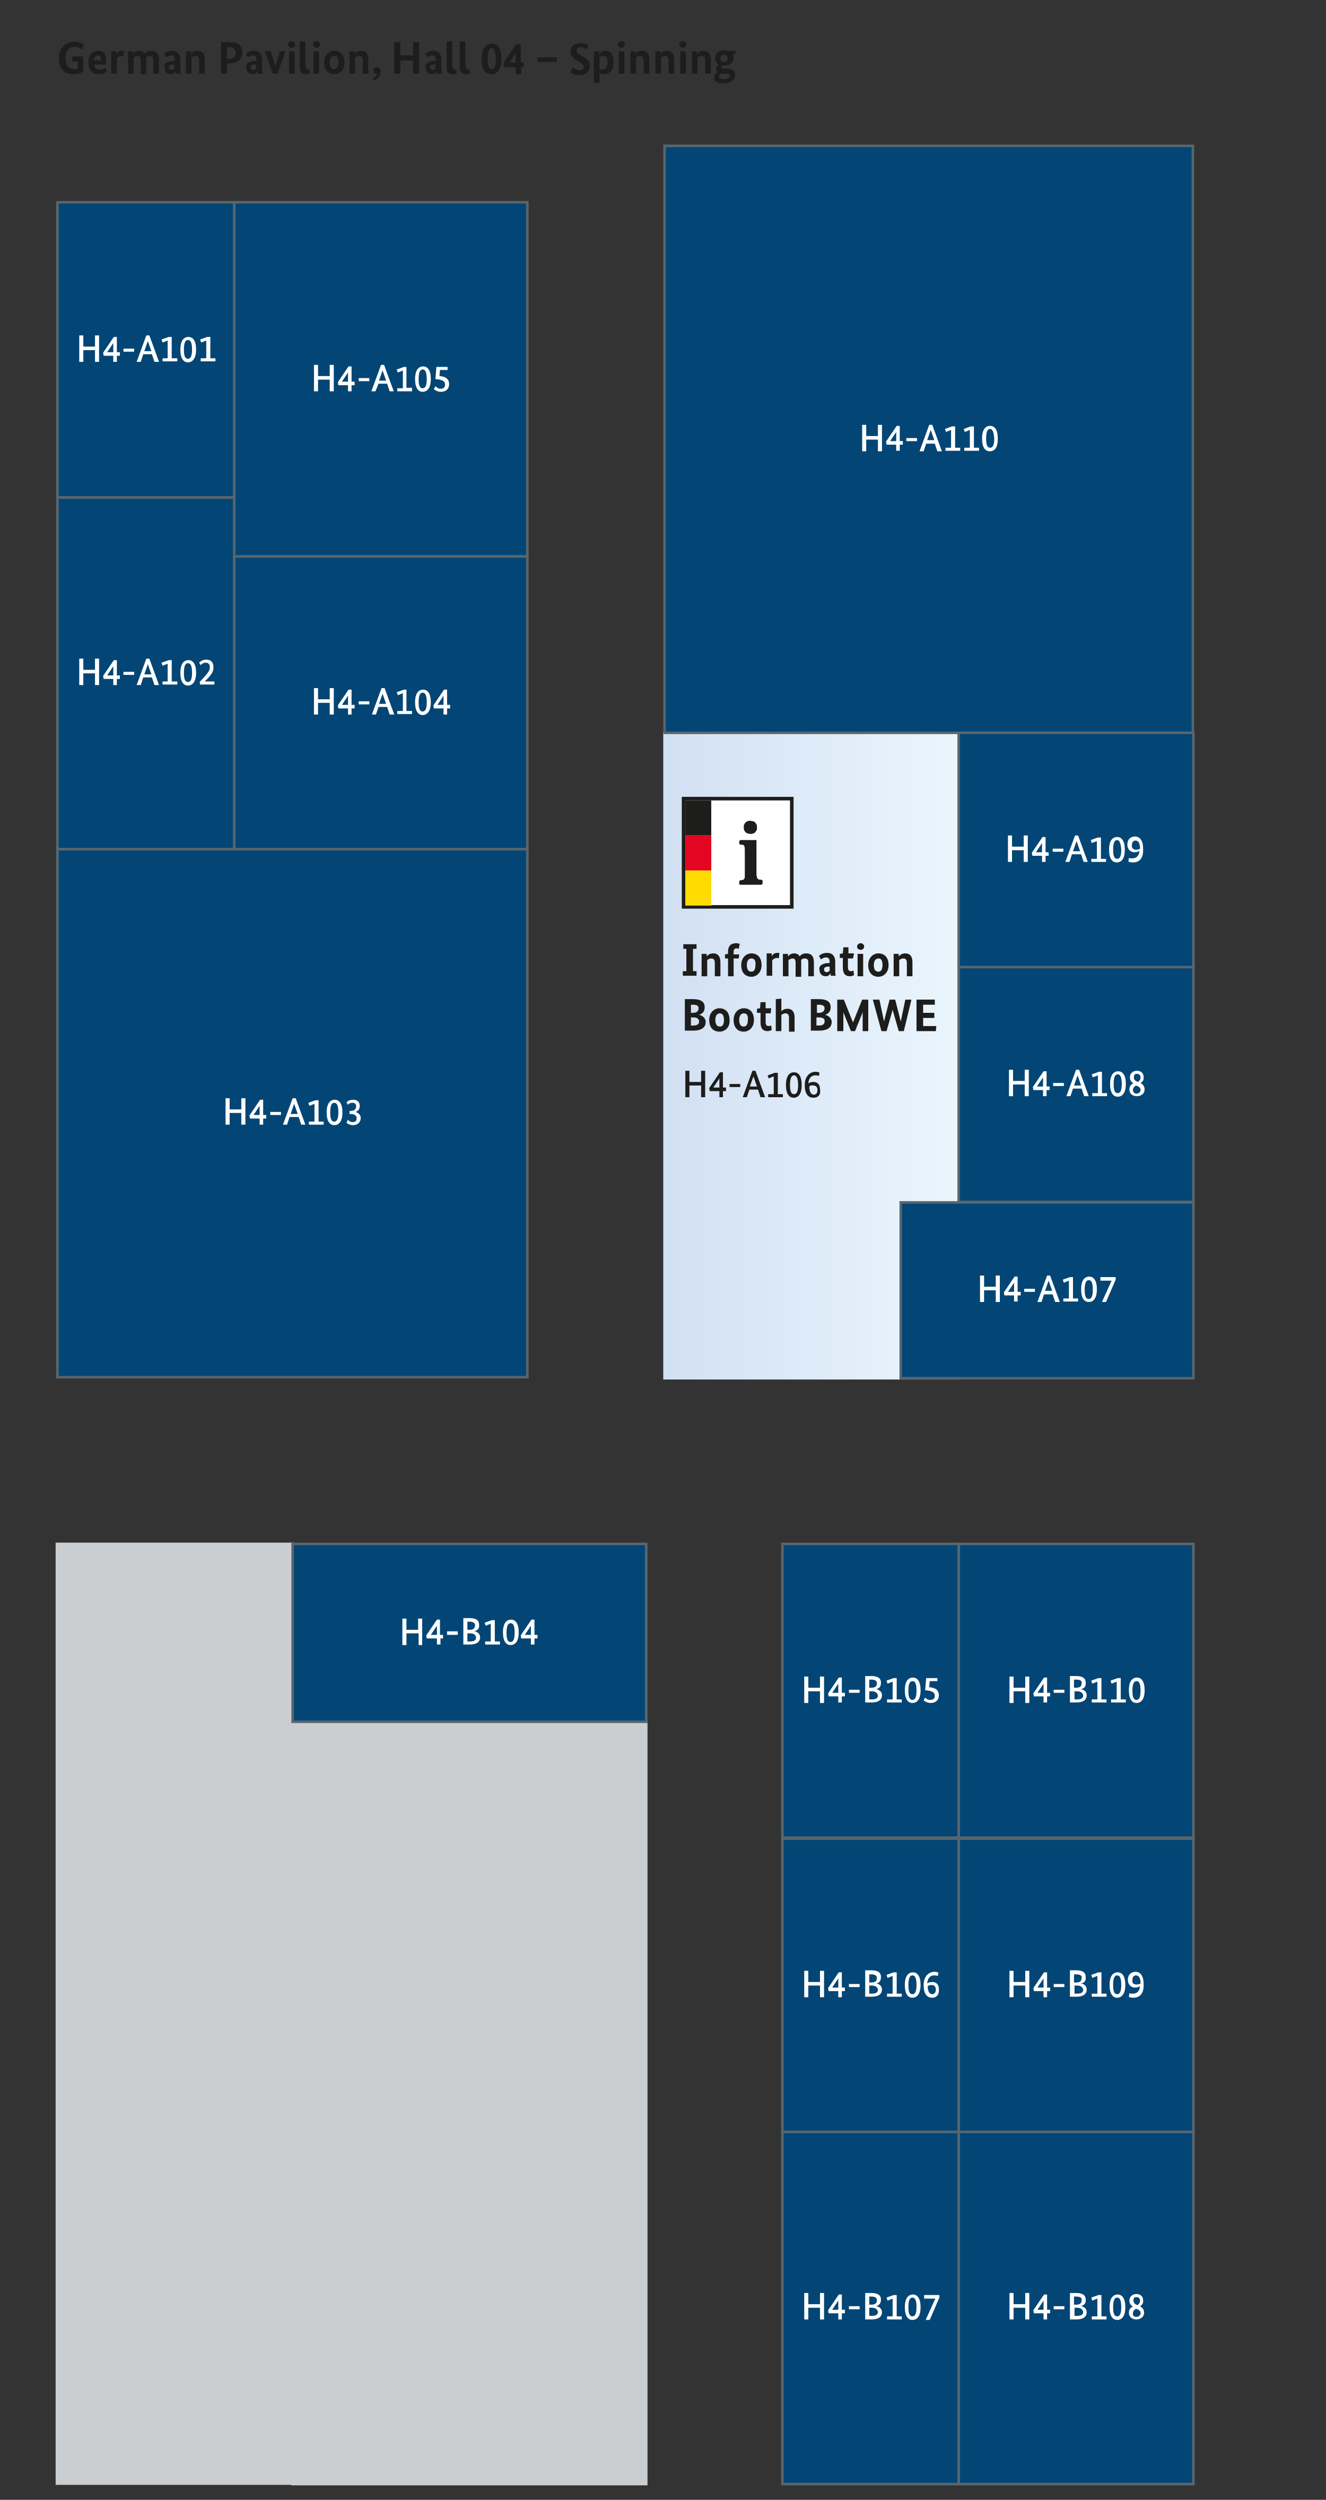 <?xml version="1.0" encoding="utf-8"?>
<!-- Generator: Adobe Illustrator 27.8.0, SVG Export Plug-In . SVG Version: 6.00 Build 0)  -->
<svg version="1.1" id="Ebene_1" xmlns="http://www.w3.org/2000/svg" xmlns:xlink="http://www.w3.org/1999/xlink" x="0px" y="0px"
	 viewBox="0 0 261 491.9" style="enable-background:new 0 0 261 491.9;" xml:space="preserve">
<rect x="0" y="0" width="261" height="491.9" fill="#333333" stroke="none"/>
<style type="text/css">
	.st0{fill:url(#SVGID_1_);stroke:url(#SVGID_00000078009609213494044080000008871980632521258917_);stroke-width:0.5;}
	.st1{fill:#CBCED0;stroke:#CBCED0;stroke-width:0.5;}
	.st2{fill:#034676;stroke:#58666D;stroke-width:0.5;}
	.st3{fill:#1D1D1B;}
	.st4{fill:#FFFFFF;}
	.st5{fill:#E30521;}
	.st6{fill:#FFDC00;}
</style>
<linearGradient id="SVGID_1_" gradientUnits="userSpaceOnUse" x1="130.848" y1="207.664" x2="188.545" y2="207.664">
	<stop  offset="0" style="stop-color:#D2E0F3"/>
	<stop  offset="1" style="stop-color:#EAF6FD"/>
</linearGradient>
<linearGradient id="SVGID_00000011727672418077611940000012996970484707123601_" gradientUnits="userSpaceOnUse" x1="130.598" y1="207.664" x2="188.795" y2="207.664">
	<stop  offset="0" style="stop-color:#D2E0F3"/>
	<stop  offset="1" style="stop-color:#EAF6FD"/>
</linearGradient>
<rect x="130.8" y="144.2" style="fill:url(#SVGID_1_);stroke:url(#SVGID_00000011727672418077611940000012996970484707123601_);stroke-width:0.5;" width="57.7" height="127"/>
<rect x="57.6" y="338.6" class="st1" width="69.6" height="150.2"/>
<rect x="11.2" y="303.8" class="st1" width="46.4" height="184.9"/>
<rect x="11.3" y="39.8" class="st2" width="34.9" height="58.1"/>
<rect x="11.3" y="97.9" class="st2" width="34.9" height="69.2"/>
<rect x="46.1" y="39.8" class="st2" width="57.7" height="69.7"/>
<rect x="130.8" y="28.7" class="st2" width="104" height="115.5"/>
<rect x="188.7" y="144.2" class="st2" width="46.2" height="46.2"/>
<rect x="188.7" y="190.3" class="st2" width="46.2" height="46.2"/>
<rect x="177.3" y="236.6" class="st2" width="57.6" height="34.6"/>
<rect x="188.7" y="303.8" class="st2" width="46.2" height="57.8"/>
<rect x="154" y="303.8" class="st2" width="34.7" height="57.8"/>
<rect x="57.6" y="303.8" class="st2" width="69.6" height="35"/>
<rect x="188.7" y="361.8" class="st2" width="46.2" height="57.8"/>
<rect x="154" y="361.8" class="st2" width="34.7" height="57.8"/>
<rect x="188.7" y="419.5" class="st2" width="46.2" height="69.3"/>
<rect x="154" y="419.5" class="st2" width="34.7" height="69.3"/>
<rect x="46.1" y="109.5" class="st2" width="57.7" height="57.6"/>
<rect x="11.3" y="167.1" class="st2" width="92.5" height="103.9"/>
<g>
	<g>
		<path class="st3" d="M14.7,8.2c1.1,0,1.7,0.5,1.8,0.6l-0.4,0.9c-0.2-0.1-0.6-0.5-1.3-0.5c-1,0-1.9,0.6-1.9,2.2
			c0,1.6,0.7,2.2,1.8,2.2c0.2,0,0.5,0,0.6-0.1v-1.4h-1.1v-1h2.2V14c-0.2,0.2-0.8,0.6-1.9,0.6c-1.7,0-2.9-0.9-2.9-3.2
			C11.6,9.2,13.2,8.2,14.7,8.2z"/>
		<path class="st3" d="M20.8,12.7h-2.3c0.1,0.7,0.5,1,1.2,1c0.6,0,0.9-0.3,1-0.4l0.3,0.8c-0.1,0.1-0.5,0.5-1.6,0.5
			c-1.2,0-2-0.7-2-2.3c0-1.6,0.9-2.3,2-2.3c0.9,0,1.5,0.6,1.5,1.8C20.9,12.2,20.9,12.4,20.8,12.7z M18.5,11.9h1.4c0-0.1,0-0.1,0-0.2
			c0-0.5-0.2-0.8-0.6-0.8C18.8,10.9,18.5,11.2,18.5,11.9z"/>
		<path class="st3" d="M24.3,11.1c0,0-0.2-0.1-0.3-0.1c-0.5,0-0.8,0.2-1,0.5v3h-1.1v-4.4h1v0.6h0c0.2-0.4,0.5-0.7,1.1-0.7
			c0.2,0,0.3,0,0.4,0L24.3,11.1z"/>
		<path class="st3" d="M27.7,14.5v-2.6c0-0.7-0.2-0.9-0.6-0.9c-0.3,0-0.6,0.2-0.8,0.3v3.2h-1.1v-4.4h1v0.5h0
			c0.2-0.2,0.5-0.6,1.2-0.6c0.5,0,0.9,0.2,1.1,0.6c0.2-0.3,0.6-0.6,1.3-0.6c1,0,1.5,0.6,1.5,1.7v2.8h-1.1v-2.6
			c0-0.7-0.2-0.9-0.7-0.9c-0.3,0-0.6,0.1-0.7,0.3c0,0.1,0,0.3,0,0.5v2.8H27.7z"/>
		<path class="st3" d="M34.2,12h0.2v-0.2c0-0.6-0.2-0.9-0.7-0.9c-0.5,0-0.9,0.3-1,0.4l-0.4-0.7c0.2-0.2,0.7-0.6,1.6-0.6
			c1,0,1.6,0.6,1.6,1.8v1.5c0,0.5,0,0.9,0.1,1.2h-1c0-0.1,0-0.3,0-0.5h0c-0.2,0.3-0.4,0.6-1,0.6c-0.7,0-1.2-0.5-1.2-1.3
			C32.2,12.4,33.1,12,34.2,12z M33.7,13.8c0.3,0,0.5-0.2,0.6-0.3v-0.8l-0.2,0c-0.6,0-0.9,0.2-0.9,0.5C33.3,13.5,33.5,13.8,33.7,13.8
			z"/>
		<path class="st3" d="M39.2,14.5v-2.6c0-0.6-0.2-0.9-0.7-0.9c-0.4,0-0.6,0.2-0.8,0.3v3.2h-1.1v-4.4h1v0.5h0
			c0.2-0.2,0.5-0.6,1.3-0.6c0.9,0,1.4,0.6,1.4,1.7v2.8H39.2z"/>
		<path class="st3" d="M45,12.5h-0.3v2h-1.2V8.3h1.6c1.8,0,2.6,0.7,2.6,2.1C47.7,11.7,46.7,12.5,45,12.5z M45.1,9.3h-0.4v2.3H45
			c0.9,0,1.4-0.4,1.4-1.2C46.4,9.7,46,9.3,45.1,9.3z"/>
		<path class="st3" d="M50.3,12h0.2v-0.2c0-0.6-0.2-0.9-0.7-0.9c-0.5,0-0.9,0.3-1,0.4l-0.4-0.7c0.2-0.2,0.7-0.6,1.6-0.6
			c1,0,1.6,0.6,1.6,1.8v1.5c0,0.5,0,0.9,0.1,1.2h-1c0-0.1,0-0.3,0-0.5h0c-0.2,0.3-0.4,0.6-1,0.6c-0.7,0-1.2-0.5-1.2-1.3
			C48.3,12.4,49.2,12,50.3,12z M49.8,13.8c0.3,0,0.5-0.2,0.6-0.3v-0.8l-0.2,0c-0.6,0-0.9,0.2-0.9,0.5C49.3,13.5,49.5,13.8,49.8,13.8
			z"/>
		<path class="st3" d="M54.6,14.5h-0.9l-1.6-4.4h1.2l0.9,2.9h0l0.9-2.9h1.1L54.6,14.5z"/>
		<path class="st3" d="M57.4,9.4c-0.4,0-0.7-0.3-0.7-0.6c0-0.4,0.3-0.7,0.7-0.7c0.4,0,0.7,0.3,0.7,0.7C58,9.2,57.8,9.4,57.4,9.4z
			 M58,14.5h-1.1v-4.4H58V14.5z"/>
		<path class="st3" d="M60.2,13.1c0,0.5,0.1,0.6,0.4,0.6c0.2,0,0.3,0,0.3-0.1l0.1,0.8c-0.1,0.1-0.4,0.2-0.8,0.2
			c-0.7,0-1.2-0.3-1.2-1.3V8.2l1.1-0.1V13.1z"/>
		<path class="st3" d="M62.3,9.4c-0.4,0-0.7-0.3-0.7-0.6c0-0.4,0.3-0.7,0.7-0.7c0.4,0,0.7,0.3,0.7,0.7C62.9,9.2,62.7,9.4,62.3,9.4z
			 M62.8,14.5h-1.1v-4.4h1.1V14.5z"/>
		<path class="st3" d="M65.8,14.6c-1.1,0-2-0.7-2-2.3c0-1.5,1-2.3,2-2.3c1.1,0,2,0.7,2,2.3C67.8,13.9,66.8,14.6,65.8,14.6z M65.8,11
			c-0.5,0-0.9,0.4-0.9,1.3c0,1,0.4,1.3,0.9,1.3c0.5,0,0.8-0.4,0.8-1.3C66.6,11.4,66.3,11,65.8,11z"/>
		<path class="st3" d="M71.4,14.5v-2.6c0-0.6-0.2-0.9-0.7-0.9c-0.4,0-0.6,0.2-0.8,0.3v3.2h-1.1v-4.4h1v0.5h0
			c0.2-0.2,0.5-0.6,1.3-0.6c0.9,0,1.4,0.6,1.4,1.7v2.8H71.4z"/>
		<path class="st3" d="M74.1,13.2c0.5,0,0.8,0.3,0.8,0.9c0,1.1-0.7,1.5-1.3,1.7l-0.2-0.4c0.4-0.1,0.7-0.4,0.8-0.9h-0.1
			c-0.4,0-0.6-0.3-0.6-0.7C73.4,13.5,73.7,13.2,74.1,13.2z"/>
		<path class="st3" d="M82.5,14.5h-1.2v-2.6h-2.5v2.6h-1.2V8.3h1.2v2.6h2.5V8.3h1.2V14.5z"/>
		<path class="st3" d="M85.6,12h0.2v-0.2c0-0.6-0.2-0.9-0.7-0.9c-0.5,0-0.9,0.3-1,0.4l-0.4-0.7c0.2-0.2,0.7-0.6,1.6-0.6
			c1,0,1.6,0.6,1.6,1.8v1.5c0,0.5,0,0.9,0.1,1.2h-1c0-0.1,0-0.3,0-0.5h0c-0.2,0.3-0.4,0.6-1,0.6c-0.7,0-1.2-0.5-1.2-1.3
			C83.6,12.4,84.5,12,85.6,12z M85.1,13.8c0.3,0,0.5-0.2,0.6-0.3v-0.8l-0.2,0c-0.6,0-0.9,0.2-0.9,0.5C84.7,13.5,84.9,13.8,85.1,13.8
			z"/>
		<path class="st3" d="M89.1,13.1c0,0.5,0.1,0.6,0.4,0.6c0.2,0,0.3,0,0.3-0.1l0.1,0.8c-0.1,0.1-0.4,0.2-0.8,0.2
			c-0.7,0-1.2-0.3-1.2-1.3V8.2l1.1-0.1V13.1z"/>
		<path class="st3" d="M91.7,13.1c0,0.5,0.1,0.6,0.4,0.6c0.2,0,0.3,0,0.3-0.1l0.1,0.8c-0.1,0.1-0.4,0.2-0.8,0.2
			c-0.7,0-1.2-0.3-1.2-1.3V8.2l1.1-0.1V13.1z"/>
		<path class="st3" d="M96.7,14.6c-1.2,0-1.9-1-1.9-3c0-2.1,0.8-3,2-3c1.2,0,1.9,1,1.9,3C98.7,13.7,97.9,14.6,96.7,14.6z M96.8,9.5
			c-0.5,0-0.8,0.5-0.8,2.1c0,1.6,0.3,2,0.8,2c0.5,0,0.8-0.5,0.8-2C97.5,10.1,97.2,9.5,96.8,9.5z"/>
		<path class="st3" d="M103.2,13.2h-0.6v1.4h-1.1v-1.4h-2.3l-0.1-0.8l2.5-3.7h0.9v3.6h0.6V13.2z M101.5,10.4L101.5,10.4l-1.2,1.9
			h1.2V10.4z"/>
		<path class="st3" d="M109.6,12.2h-3.8v-0.9h3.8V12.2z"/>
		<path class="st3" d="M115.4,9.7c-0.1-0.1-0.5-0.4-1.1-0.4c-0.6,0-0.8,0.3-0.8,0.6c0,0.4,0.2,0.6,0.7,0.9l0.7,0.4
			c0.8,0.5,1.2,1,1.2,1.8c0,0.9-0.6,1.8-2.1,1.8c-1,0-1.5-0.4-1.7-0.6l0.4-1c0.2,0.2,0.7,0.6,1.3,0.6c0.6,0,0.9-0.3,0.9-0.6
			c0-0.4-0.2-0.6-0.7-0.9l-0.7-0.4c-0.9-0.6-1.2-1-1.2-1.8c0-0.9,0.7-1.6,2-1.6c0.9,0,1.3,0.3,1.5,0.5L115.4,9.7z"/>
		<path class="st3" d="M118,10.6L118,10.6c0.2-0.2,0.5-0.6,1.2-0.6c1,0,1.6,0.7,1.6,2.2c0,1.6-0.8,2.4-2,2.4c-0.3,0-0.6-0.1-0.8-0.2
			v1.9h-1.1v-6.2h1V10.6z M118,11.3v2.3c0.1,0.1,0.3,0.1,0.5,0.1c0.7,0,1.1-0.4,1.1-1.4c0-0.9-0.4-1.3-0.9-1.3
			C118.4,11,118.2,11.1,118,11.3z"/>
		<path class="st3" d="M122.3,9.4c-0.4,0-0.7-0.3-0.7-0.6c0-0.4,0.3-0.7,0.7-0.7c0.4,0,0.7,0.3,0.7,0.7C123,9.2,122.7,9.4,122.3,9.4
			z M122.9,14.5h-1.1v-4.4h1.1V14.5z"/>
		<path class="st3" d="M126.7,14.5v-2.6c0-0.6-0.2-0.9-0.7-0.9c-0.4,0-0.6,0.2-0.8,0.3v3.2h-1.1v-4.4h1v0.5h0
			c0.2-0.2,0.5-0.6,1.3-0.6c0.9,0,1.4,0.6,1.4,1.7v2.8H126.7z"/>
		<path class="st3" d="M131.6,14.5v-2.6c0-0.6-0.2-0.9-0.7-0.9c-0.4,0-0.6,0.2-0.8,0.3v3.2h-1.1v-4.4h1v0.5h0
			c0.2-0.2,0.5-0.6,1.3-0.6c0.9,0,1.4,0.6,1.4,1.7v2.8H131.6z"/>
		<path class="st3" d="M134.4,9.4c-0.4,0-0.7-0.3-0.7-0.6c0-0.4,0.3-0.7,0.7-0.7c0.4,0,0.7,0.3,0.7,0.7
			C135.1,9.2,134.8,9.4,134.4,9.4z M135,14.5h-1.1v-4.4h1.1V14.5z"/>
		<path class="st3" d="M138.8,14.5v-2.6c0-0.6-0.2-0.9-0.7-0.9c-0.4,0-0.6,0.2-0.8,0.3v3.2h-1.1v-4.4h1v0.5h0
			c0.2-0.2,0.5-0.6,1.3-0.6c0.9,0,1.4,0.6,1.4,1.7v2.8H138.8z"/>
		<path class="st3" d="M142.3,16.4c-1.2,0-1.7-0.4-1.7-1.2c0-0.6,0.4-0.9,0.7-1v0c-0.2-0.1-0.3-0.3-0.3-0.6c0-0.5,0.4-0.8,0.5-0.9v0
			c-0.4-0.2-0.7-0.6-0.7-1.3c0-1,0.8-1.5,1.8-1.5c0.2,0,0.5,0,0.7,0.1h1.5l-0.1,0.7h-0.5c0.1,0.2,0.2,0.4,0.2,0.7
			c0,1-0.8,1.5-1.8,1.5c-0.1,0-0.3,0-0.4,0c-0.1,0.1-0.2,0.2-0.2,0.3c0,0.2,0.1,0.3,0.3,0.3h0.9c0.9,0,1.5,0.4,1.5,1.2
			C144.7,15.7,143.9,16.4,142.3,16.4z M142.4,15.6c0.9,0,1.3-0.3,1.3-0.7c0-0.3-0.2-0.4-0.6-0.4h-0.9c-0.1,0-0.3,0-0.4,0
			c-0.1,0.1-0.3,0.3-0.3,0.5C141.5,15.4,141.9,15.6,142.4,15.6z M142.6,10.8c-0.4,0-0.8,0.2-0.8,0.7c0,0.5,0.4,0.7,0.7,0.7
			c0.4,0,0.7-0.2,0.7-0.7C143.3,11,143,10.8,142.6,10.8z"/>
	</g>
</g>
<g>
	<path class="st4" d="M202.3,169.6h-0.8v-2.3h-2.3v2.3h-0.8v-5.2h0.8v2.2h2.3v-2.2h0.8V169.6z"/>
	<path class="st4" d="M206.4,168.4h-0.6v1.2h-0.7v-1.2h-1.9l-0.1-0.6l2.1-3.1h0.6v3h0.6V168.4z M205.1,165.9L205.1,165.9l-1.2,1.8
		h1.2V165.9z"/>
	<path class="st4" d="M209.3,167.6h-2.1V167h2.1V167.6z"/>
	<path class="st4" d="M213.3,169.6l-0.5-1.5H211l-0.5,1.5h-0.8l1.9-5.2h0.6l1.9,5.2H213.3z M211.9,165.5L211.9,165.5l-0.7,2h1.4
		L211.9,165.5z"/>
	<path class="st4" d="M216.6,169h1.1v0.6h-2.9V169h1.1v-3.5l-1,0.4l-0.2-0.6l1.4-0.5h0.6V169z"/>
	<path class="st4" d="M219.8,169.7c-0.9,0-1.5-0.8-1.5-2.5c0-1.8,0.7-2.5,1.6-2.5c0.9,0,1.5,0.8,1.5,2.5
		C221.4,168.9,220.8,169.7,219.8,169.7z M219.9,165.3c-0.5,0-0.8,0.5-0.8,1.9c0,1.4,0.3,1.8,0.8,1.8c0.5,0,0.8-0.5,0.8-1.8
		C220.6,165.8,220.3,165.3,219.9,165.3z"/>
	<path class="st4" d="M223,169.7c-0.5,0-0.8-0.1-0.9-0.2l0.1-0.7c0.1,0.1,0.3,0.1,0.7,0.1c0.8,0,1.3-0.5,1.4-1.5
		c-0.2,0.2-0.6,0.3-1,0.3c-0.8,0-1.4-0.6-1.4-1.5c0-1.1,0.7-1.6,1.5-1.6c0.9,0,1.6,0.7,1.6,2.4C225.1,169,224.2,169.7,223,169.7z
		 M223.6,167.2c0.4,0,0.6-0.1,0.8-0.2c0-1.2-0.4-1.6-0.9-1.6c-0.4,0-0.7,0.3-0.7,0.9C222.7,166.8,223,167.2,223.6,167.2z"/>
</g>
<g>
	<path class="st4" d="M202.5,215.7h-0.8v-2.3h-2.3v2.3h-0.8v-5.2h0.8v2.2h2.3v-2.2h0.8V215.7z"/>
	<path class="st4" d="M206.6,214.5H206v1.2h-0.7v-1.2h-1.9l-0.1-0.6l2.1-3.1h0.6v3h0.6V214.5z M205.3,212L205.3,212l-1.2,1.8h1.2
		V212z"/>
	<path class="st4" d="M209.4,213.7h-2.1v-0.6h2.1V213.7z"/>
	<path class="st4" d="M213.4,215.7l-0.5-1.5h-1.7l-0.5,1.5h-0.8l1.9-5.2h0.6l1.9,5.2H213.4z M212.1,211.6L212.1,211.6l-0.7,2h1.4
		L212.1,211.6z"/>
	<path class="st4" d="M216.8,215.1h1.1v0.6H215v-0.6h1.1v-3.5l-1,0.4l-0.2-0.6l1.4-0.5h0.6V215.1z"/>
	<path class="st4" d="M220,215.8c-0.9,0-1.5-0.8-1.5-2.5c0-1.8,0.7-2.5,1.6-2.5c0.9,0,1.5,0.8,1.5,2.5
		C221.6,215.1,220.9,215.8,220,215.8z M220,211.4c-0.5,0-0.8,0.5-0.8,1.9c0,1.4,0.3,1.8,0.8,1.8c0.5,0,0.8-0.5,0.8-1.8
		C220.8,211.9,220.5,211.4,220,211.4z"/>
	<path class="st4" d="M224.5,213.1L224.5,213.1c0.5,0.3,0.8,0.7,0.8,1.3c0,0.7-0.6,1.3-1.5,1.3c-0.9,0-1.5-0.5-1.5-1.3
		c0-0.7,0.4-1.1,0.8-1.2v0c-0.4-0.3-0.7-0.6-0.7-1.2c0-0.8,0.6-1.3,1.4-1.3c0.8,0,1.3,0.5,1.3,1.2
		C225.2,212.6,224.8,212.9,224.5,213.1z M223.7,215.2c0.4,0,0.8-0.3,0.8-0.7c0-0.5-0.3-0.7-0.9-0.9c0,0,0,0,0,0
		c-0.3,0.2-0.6,0.4-0.6,0.9C223,214.9,223.3,215.2,223.7,215.2z M224,212.9c0.2-0.2,0.5-0.4,0.5-0.9c0-0.4-0.3-0.7-0.7-0.7
		c-0.4,0-0.6,0.2-0.6,0.6C223.1,212.5,223.5,212.7,224,212.9z"/>
</g>
<g>
	<path class="st4" d="M196.8,256.2H196v-2.3h-2.3v2.3h-0.8V251h0.8v2.2h2.3V251h0.8V256.2z"/>
	<path class="st4" d="M200.9,254.9h-0.6v1.2h-0.7v-1.2h-1.9l-0.1-0.6l2.1-3.1h0.6v3h0.6V254.9z M199.6,252.4L199.6,252.4l-1.2,1.8
		h1.2V252.4z"/>
	<path class="st4" d="M203.7,254.2h-2.1v-0.6h2.1V254.2z"/>
	<path class="st4" d="M207.7,256.2l-0.5-1.5h-1.7l-0.5,1.5h-0.8l1.9-5.2h0.6l1.9,5.2H207.7z M206.4,252L206.4,252l-0.7,2h1.4
		L206.4,252z"/>
	<path class="st4" d="M211.1,255.5h1.1v0.6h-2.9v-0.6h1.1V252l-1,0.4l-0.2-0.6l1.4-0.5h0.6V255.5z"/>
	<path class="st4" d="M214.3,256.2c-0.9,0-1.5-0.8-1.5-2.5c0-1.8,0.7-2.5,1.6-2.5c0.9,0,1.5,0.8,1.5,2.5
		C215.9,255.5,215.2,256.2,214.3,256.2z M214.3,251.9c-0.5,0-0.8,0.5-0.8,1.9c0,1.4,0.3,1.8,0.8,1.8c0.5,0,0.8-0.5,0.8-1.8
		C215.1,252.3,214.8,251.9,214.3,251.9z"/>
	<path class="st4" d="M219.6,251.8l-1.9,4.4h-0.8l1.9-4.2v0h-2.2v-0.7h3L219.6,251.8z"/>
</g>
<g>
	<path class="st4" d="M173.6,88.8h-0.8v-2.3h-2.3v2.3h-0.8v-5.2h0.8v2.2h2.3v-2.2h0.8V88.8z"/>
	<path class="st4" d="M177.7,87.5h-0.6v1.2h-0.7v-1.2h-1.9l-0.1-0.6l2.1-3.1h0.6v3h0.6V87.5z M176.4,85L176.4,85l-1.2,1.8h1.2V85z"
		/>
	<path class="st4" d="M180.5,86.8h-2.1v-0.6h2.1V86.8z"/>
	<path class="st4" d="M184.5,88.8l-0.5-1.5h-1.7l-0.5,1.5h-0.8l1.9-5.2h0.6l1.9,5.2H184.5z M183.2,84.6L183.2,84.6l-0.7,2h1.4
		L183.2,84.6z"/>
	<path class="st4" d="M187.9,88.1h1.1v0.6h-2.9v-0.6h1.1v-3.5l-1,0.4l-0.2-0.6l1.4-0.5h0.6V88.1z"/>
	<path class="st4" d="M191.6,88.1h1.1v0.6h-2.9v-0.6h1.1v-3.5l-1,0.4l-0.2-0.6l1.4-0.5h0.6V88.1z"/>
	<path class="st4" d="M194.8,88.8c-0.9,0-1.5-0.8-1.5-2.5c0-1.8,0.7-2.5,1.6-2.5c0.9,0,1.5,0.8,1.5,2.5
		C196.4,88.1,195.8,88.8,194.8,88.8z M194.9,84.4c-0.5,0-0.8,0.5-0.8,1.9c0,1.4,0.3,1.8,0.8,1.8c0.5,0,0.8-0.5,0.8-1.8
		C195.6,84.9,195.3,84.4,194.9,84.4z"/>
</g>
<g>
	<path class="st4" d="M65.7,77h-0.8v-2.3h-2.3V77h-0.8v-5.2h0.8V74h2.3v-2.2h0.8V77z"/>
	<path class="st4" d="M69.8,75.8h-0.6V77h-0.7v-1.2h-1.9l-0.1-0.6l2.1-3.1h0.6v3h0.6V75.8z M68.5,73.3L68.5,73.3l-1.2,1.8h1.2V73.3z
		"/>
	<path class="st4" d="M72.7,75h-2.1v-0.6h2.1V75z"/>
	<path class="st4" d="M76.7,77l-0.5-1.5h-1.7L73.9,77h-0.8l1.9-5.2h0.6l1.9,5.2H76.7z M75.3,72.9L75.3,72.9l-0.7,2H76L75.3,72.9z"/>
	<path class="st4" d="M80,76.3h1.1V77h-2.9v-0.6h1.1v-3.5l-1,0.4l-0.2-0.6l1.4-0.5H80V76.3z"/>
	<path class="st4" d="M83.2,77.1c-0.9,0-1.5-0.8-1.5-2.5c0-1.8,0.7-2.5,1.6-2.5c0.9,0,1.5,0.8,1.5,2.5
		C84.8,76.3,84.1,77.1,83.2,77.1z M83.2,72.7c-0.5,0-0.8,0.5-0.8,1.9c0,1.4,0.3,1.8,0.8,1.8c0.5,0,0.8-0.5,0.8-1.8
		C84,73.2,83.7,72.7,83.2,72.7z"/>
	<path class="st4" d="M88.2,72.8h-1.6l-0.1,1.2c1.4,0.1,1.9,0.7,1.9,1.6c0,0.9-0.6,1.5-1.6,1.5c-0.8,0-1.2-0.4-1.4-0.5l0.3-0.6
		c0.1,0.1,0.5,0.5,1,0.5c0.6,0,0.9-0.3,0.9-0.8c0-0.7-0.5-1-1.9-1.1l0.2-2.4h2.2V72.8z"/>
</g>
<g>
	<path class="st4" d="M65.7,140.6h-0.8v-2.3h-2.3v2.3h-0.8v-5.2h0.8v2.2h2.3v-2.2h0.8V140.6z"/>
	<path class="st4" d="M69.8,139.4h-0.6v1.2h-0.7v-1.2h-1.9l-0.1-0.6l2.1-3.1h0.6v3h0.6V139.4z M68.5,136.9L68.5,136.9l-1.2,1.8h1.2
		V136.9z"/>
	<path class="st4" d="M72.7,138.6h-2.1V138h2.1V138.6z"/>
	<path class="st4" d="M76.7,140.6l-0.5-1.5h-1.7l-0.5,1.5h-0.8l1.9-5.2h0.6l1.9,5.2H76.7z M75.3,136.5L75.3,136.5l-0.7,2H76
		L75.3,136.5z"/>
	<path class="st4" d="M80,139.9h1.1v0.6h-2.9v-0.6h1.1v-3.5l-1,0.4l-0.2-0.6l1.4-0.5H80V139.9z"/>
	<path class="st4" d="M83.2,140.7c-0.9,0-1.5-0.8-1.5-2.5c0-1.8,0.7-2.5,1.6-2.5c0.9,0,1.5,0.8,1.5,2.5
		C84.8,139.9,84.1,140.7,83.2,140.7z M83.2,136.3c-0.5,0-0.8,0.5-0.8,1.9c0,1.4,0.3,1.8,0.8,1.8c0.5,0,0.8-0.5,0.8-1.8
		C84,136.8,83.7,136.3,83.2,136.3z"/>
	<path class="st4" d="M88.6,139.4H88v1.2h-0.7v-1.2h-1.9l-0.1-0.6l2.1-3.1H88v3h0.6V139.4z M87.3,136.9L87.3,136.9l-1.2,1.8h1.2
		V136.9z"/>
</g>
<g>
	<path class="st4" d="M19.5,71.2h-0.8v-2.3h-2.3v2.3h-0.8V66h0.8v2.2h2.3V66h0.8V71.2z"/>
	<path class="st4" d="M23.6,70h-0.6v1.2h-0.7V70h-1.9l-0.1-0.6l2.1-3.1h0.6v3h0.6V70z M22.3,67.5L22.3,67.5l-1.2,1.8h1.2V67.5z"/>
	<path class="st4" d="M26.4,69.2h-2.1v-0.6h2.1V69.2z"/>
	<path class="st4" d="M30.4,71.2l-0.5-1.5h-1.7l-0.5,1.5h-0.8l1.9-5.2h0.6l1.9,5.2H30.4z M29.1,67.1L29.1,67.1l-0.7,2h1.4L29.1,67.1
		z"/>
	<path class="st4" d="M33.8,70.5h1.1v0.6H32v-0.6H33v-3.5l-1,0.4l-0.2-0.6l1.4-0.5h0.6V70.5z"/>
	<path class="st4" d="M37,71.3c-0.9,0-1.5-0.8-1.5-2.5c0-1.8,0.7-2.5,1.6-2.5c0.9,0,1.5,0.8,1.5,2.5C38.6,70.5,37.9,71.3,37,71.3z
		 M37,66.9c-0.5,0-0.8,0.5-0.8,1.9c0,1.4,0.3,1.8,0.8,1.8c0.5,0,0.8-0.5,0.8-1.8C37.8,67.4,37.5,66.9,37,66.9z"/>
	<path class="st4" d="M41.3,70.5h1.1v0.6h-2.9v-0.6h1.1v-3.5l-1,0.4l-0.2-0.6l1.4-0.5h0.6V70.5z"/>
</g>
<g>
	<path class="st4" d="M19.5,134.8h-0.8v-2.3h-2.3v2.3h-0.8v-5.2h0.8v2.2h2.3v-2.2h0.8V134.8z"/>
	<path class="st4" d="M23.6,133.6h-0.6v1.2h-0.7v-1.2h-1.9l-0.1-0.6l2.1-3.1h0.6v3h0.6V133.6z M22.3,131.1L22.3,131.1l-1.2,1.8h1.2
		V131.1z"/>
	<path class="st4" d="M26.4,132.8h-2.1v-0.6h2.1V132.8z"/>
	<path class="st4" d="M30.4,134.8l-0.5-1.5h-1.7l-0.5,1.5h-0.8l1.9-5.2h0.6l1.9,5.2H30.4z M29.1,130.7L29.1,130.7l-0.7,2h1.4
		L29.1,130.7z"/>
	<path class="st4" d="M33.8,134.1h1.1v0.6H32v-0.6H33v-3.5l-1,0.4l-0.2-0.6l1.4-0.5h0.6V134.1z"/>
	<path class="st4" d="M37,134.9c-0.9,0-1.5-0.8-1.5-2.5c0-1.8,0.7-2.5,1.6-2.5c0.9,0,1.5,0.8,1.5,2.5
		C38.6,134.1,37.9,134.9,37,134.9z M37,130.5c-0.5,0-0.8,0.5-0.8,1.9c0,1.4,0.3,1.8,0.8,1.8c0.5,0,0.8-0.5,0.8-1.8
		C37.8,131,37.5,130.5,37,130.5z"/>
	<path class="st4" d="M40.3,134.1L40.3,134.1l1.9,0v0.6h-2.8l-0.1-0.5c1.6-1.7,2-2.2,2-2.9c0-0.5-0.2-0.9-0.8-0.9
		c-0.5,0-0.9,0.3-1,0.5l-0.3-0.5c0.2-0.2,0.6-0.6,1.4-0.6c0.9,0,1.4,0.5,1.4,1.4C42.1,132.2,41.5,132.9,40.3,134.1z"/>
</g>
<g>
	<path class="st4" d="M48.3,221.3h-0.8v-2.3h-2.3v2.3h-0.8v-5.2h0.8v2.2h2.3v-2.2h0.8V221.3z"/>
	<path class="st4" d="M52.4,220.1h-0.6v1.2h-0.7v-1.2h-1.9l-0.1-0.6l2.1-3.1h0.6v3h0.6V220.1z M51.1,217.6L51.1,217.6l-1.2,1.8h1.2
		V217.6z"/>
	<path class="st4" d="M55.3,219.4h-2.1v-0.6h2.1V219.4z"/>
	<path class="st4" d="M59.3,221.3l-0.5-1.5H57l-0.5,1.5h-0.8l1.9-5.2h0.6l1.9,5.2H59.3z M57.9,217.2L57.9,217.2l-0.7,2h1.4
		L57.9,217.2z"/>
	<path class="st4" d="M62.6,220.7h1.1v0.6h-2.9v-0.6h1.1v-3.5l-1,0.4l-0.2-0.6l1.4-0.5h0.6V220.7z"/>
	<path class="st4" d="M65.8,221.4c-0.9,0-1.5-0.8-1.5-2.5c0-1.8,0.7-2.5,1.6-2.5c0.9,0,1.5,0.8,1.5,2.5
		C67.4,220.7,66.7,221.4,65.8,221.4z M65.8,217c-0.5,0-0.8,0.5-0.8,1.9c0,1.4,0.3,1.8,0.8,1.8c0.5,0,0.8-0.5,0.8-1.8
		C66.6,217.5,66.3,217,65.8,217z"/>
	<path class="st4" d="M70,218.8L70,218.8c0.5,0.2,1,0.5,1,1.2c0,0.8-0.6,1.4-1.5,1.4c-0.8,0-1.2-0.4-1.3-0.5l0.3-0.6
		c0.1,0.2,0.4,0.5,0.9,0.5c0.5,0,0.8-0.2,0.8-0.7c0-0.6-0.4-0.9-1.2-0.9h-0.2l0-0.6h0.2c0.8,0,1.1-0.4,1.1-0.9
		c0-0.4-0.2-0.7-0.7-0.7c-0.5,0-0.8,0.2-0.9,0.4l-0.3-0.5c0.2-0.2,0.6-0.5,1.3-0.5c0.8,0,1.3,0.4,1.3,1.2
		C70.8,218.3,70.5,218.6,70,218.8z"/>
</g>
<g>
	<path class="st4" d="M83.2,323.7h-0.8v-2.3H80v2.3h-0.8v-5.2H80v2.2h2.3v-2.2h0.8V323.7z"/>
	<path class="st4" d="M87.3,322.4h-0.6v1.2H86v-1.2H84l-0.1-0.6l2.1-3.1h0.6v3h0.6V322.4z M86,319.9L86,319.9l-1.2,1.8H86V319.9z"/>
	<path class="st4" d="M90.1,321.7H88V321h2.1V321.7z"/>
	<path class="st4" d="M93.4,321L93.4,321c0.6,0.1,1.1,0.5,1.1,1.2c0,0.8-0.6,1.4-2,1.4h-1.3v-5.2h1.2c1.4,0,1.9,0.5,1.9,1.3
		C94.4,320.6,93.9,320.8,93.4,321z M92.4,319.1H92v1.6h0.4c0.8,0,1.1-0.3,1.1-0.9C93.5,319.4,93.2,319.1,92.4,319.1z M92.5,321.4H92
		v1.6h0.5c0.9,0,1.2-0.3,1.2-0.8C93.6,321.7,93.3,321.4,92.5,321.4z"/>
	<path class="st4" d="M97.3,323h1.1v0.6h-2.9V323h1.1v-3.5l-1,0.4l-0.2-0.6l1.4-0.5h0.6V323z"/>
	<path class="st4" d="M100.5,323.7c-0.9,0-1.5-0.8-1.5-2.5c0-1.8,0.7-2.5,1.6-2.5c0.9,0,1.5,0.8,1.5,2.5
		C102.1,323,101.4,323.7,100.5,323.7z M100.5,319.4c-0.5,0-0.8,0.5-0.8,1.9c0,1.4,0.3,1.8,0.8,1.8c0.5,0,0.8-0.5,0.8-1.8
		C101.3,319.8,101,319.4,100.5,319.4z"/>
	<path class="st4" d="M105.8,322.4h-0.6v1.2h-0.7v-1.2h-1.9l-0.1-0.6l2.1-3.1h0.6v3h0.6V322.4z M104.5,319.9L104.5,319.9l-1.2,1.8
		h1.2V319.9z"/>
</g>
<g>
	<path class="st4" d="M162.2,335.1h-0.8v-2.3h-2.3v2.3h-0.8v-5.2h0.8v2.2h2.3v-2.2h0.8V335.1z"/>
	<path class="st4" d="M166.3,333.8h-0.6v1.2H165v-1.2h-1.9l-0.1-0.6l2.1-3.1h0.6v3h0.6V333.8z M165,331.3L165,331.3l-1.2,1.8h1.2
		V331.3z"/>
	<path class="st4" d="M169.2,333.1h-2.1v-0.6h2.1V333.1z"/>
	<path class="st4" d="M172.5,332.4L172.5,332.4c0.6,0.1,1.1,0.5,1.1,1.2c0,0.8-0.6,1.4-2,1.4h-1.3v-5.2h1.2c1.4,0,1.9,0.5,1.9,1.3
		C173.4,332,173,332.2,172.5,332.4z M171.5,330.5h-0.4v1.6h0.4c0.8,0,1.1-0.3,1.1-0.9C172.6,330.8,172.3,330.5,171.5,330.5z
		 M171.6,332.8h-0.5v1.6h0.5c0.9,0,1.2-0.3,1.2-0.8C172.7,333.1,172.3,332.8,171.6,332.8z"/>
	<path class="st4" d="M176.4,334.4h1.1v0.6h-2.9v-0.6h1.1v-3.5l-1,0.4l-0.2-0.6l1.4-0.5h0.6V334.4z"/>
	<path class="st4" d="M179.6,335.1c-0.9,0-1.5-0.8-1.5-2.5c0-1.8,0.7-2.5,1.6-2.5c0.9,0,1.5,0.8,1.5,2.5
		C181.2,334.4,180.5,335.1,179.6,335.1z M179.6,330.8c-0.5,0-0.8,0.5-0.8,1.9c0,1.4,0.3,1.8,0.8,1.8c0.5,0,0.8-0.5,0.8-1.8
		C180.4,331.2,180.1,330.8,179.6,330.8z"/>
	<path class="st4" d="M184.6,330.8H183l-0.1,1.2c1.4,0.1,1.9,0.7,1.9,1.6c0,0.9-0.6,1.5-1.6,1.5c-0.8,0-1.2-0.4-1.4-0.5l0.3-0.6
		c0.1,0.2,0.5,0.5,1,0.5c0.6,0,0.9-0.3,0.9-0.8c0-0.7-0.5-1-1.9-1.1l0.2-2.4h2.2V330.8z"/>
</g>
<g>
	<path class="st4" d="M202.6,335.1h-0.8v-2.3h-2.3v2.3h-0.8v-5.2h0.8v2.2h2.3v-2.2h0.8V335.1z"/>
	<path class="st4" d="M206.7,333.8h-0.6v1.2h-0.7v-1.2h-1.9l-0.1-0.6l2.1-3.1h0.6v3h0.6V333.8z M205.4,331.3L205.4,331.3l-1.2,1.8
		h1.2V331.3z"/>
	<path class="st4" d="M209.5,333.1h-2.1v-0.6h2.1V333.1z"/>
	<path class="st4" d="M212.8,332.4L212.8,332.4c0.6,0.1,1.1,0.5,1.1,1.2c0,0.8-0.6,1.4-2,1.4h-1.3v-5.2h1.2c1.4,0,1.9,0.5,1.9,1.3
		C213.8,332,213.3,332.2,212.8,332.4z M211.8,330.5h-0.4v1.6h0.4c0.8,0,1.1-0.3,1.1-0.9C213,330.8,212.7,330.5,211.8,330.5z
		 M212,332.8h-0.5v1.6h0.5c0.9,0,1.2-0.3,1.2-0.8C213.1,333.1,212.7,332.8,212,332.8z"/>
	<path class="st4" d="M216.7,334.4h1.1v0.6h-2.9v-0.6h1.1v-3.5l-1,0.4l-0.2-0.6l1.4-0.5h0.6V334.4z"/>
	<path class="st4" d="M220.5,334.4h1.1v0.6h-2.9v-0.6h1.1v-3.5l-1,0.4l-0.2-0.6l1.4-0.5h0.6V334.4z"/>
	<path class="st4" d="M223.7,335.1c-0.9,0-1.5-0.8-1.5-2.5c0-1.8,0.7-2.5,1.6-2.5c0.9,0,1.5,0.8,1.5,2.5
		C225.3,334.4,224.6,335.1,223.7,335.1z M223.7,330.8c-0.5,0-0.8,0.5-0.8,1.9c0,1.4,0.3,1.8,0.8,1.8c0.5,0,0.8-0.5,0.8-1.8
		C224.5,331.2,224.2,330.8,223.7,330.8z"/>
</g>
<g>
	<path class="st4" d="M162.2,393h-0.8v-2.3h-2.3v2.3h-0.8v-5.2h0.8v2.2h2.3v-2.2h0.8V393z"/>
	<path class="st4" d="M166.3,391.8h-0.6v1.2H165v-1.2h-1.9l-0.1-0.6l2.1-3.1h0.6v3h0.6V391.8z M165,389.3L165,389.3l-1.2,1.8h1.2
		V389.3z"/>
	<path class="st4" d="M169.2,391h-2.1v-0.6h2.1V391z"/>
	<path class="st4" d="M172.5,390.3L172.5,390.3c0.6,0.1,1.1,0.5,1.1,1.2c0,0.8-0.6,1.4-2,1.4h-1.3v-5.2h1.2c1.4,0,1.9,0.5,1.9,1.3
		C173.4,389.9,173,390.2,172.5,390.3z M171.5,388.5h-0.4v1.6h0.4c0.8,0,1.1-0.3,1.1-0.9C172.6,388.8,172.3,388.5,171.5,388.5z
		 M171.6,390.7h-0.5v1.6h0.5c0.9,0,1.2-0.3,1.2-0.8C172.7,391,172.3,390.7,171.6,390.7z"/>
	<path class="st4" d="M176.4,392.3h1.1v0.6h-2.9v-0.6h1.1v-3.5l-1,0.4l-0.2-0.6l1.4-0.5h0.6V392.3z"/>
	<path class="st4" d="M179.6,393.1c-0.9,0-1.5-0.8-1.5-2.5c0-1.8,0.7-2.5,1.6-2.5c0.9,0,1.5,0.8,1.5,2.5
		C181.2,392.3,180.5,393.1,179.6,393.1z M179.6,388.7c-0.5,0-0.8,0.5-0.8,1.9c0,1.4,0.3,1.8,0.8,1.8c0.5,0,0.8-0.5,0.8-1.8
		C180.4,389.2,180.1,388.7,179.6,388.7z"/>
	<path class="st4" d="M183.5,393.1c-1,0-1.7-0.7-1.7-2.5c0-1.8,1.1-2.6,2.1-2.6c0.5,0,0.7,0.1,0.8,0.2l-0.1,0.6
		c-0.1,0-0.3-0.1-0.7-0.1c-0.8,0-1.3,0.5-1.4,1.6c0.2-0.2,0.6-0.3,1-0.3c0.8,0,1.3,0.5,1.3,1.4C184.9,392.4,184.4,393.1,183.5,393.1
		z M182.6,390.8c0,1.1,0.4,1.6,0.9,1.6c0.4,0,0.7-0.3,0.7-0.9c0-0.6-0.3-0.9-0.8-0.9C183,390.6,182.8,390.7,182.6,390.8z"/>
</g>
<g>
	<path class="st4" d="M202.6,393h-0.8v-2.3h-2.3v2.3h-0.8v-5.2h0.8v2.2h2.3v-2.2h0.8V393z"/>
	<path class="st4" d="M206.7,391.8h-0.6v1.2h-0.7v-1.2h-1.9l-0.1-0.6l2.1-3.1h0.6v3h0.6V391.8z M205.4,389.3L205.4,389.3l-1.2,1.8
		h1.2V389.3z"/>
	<path class="st4" d="M209.5,391h-2.1v-0.6h2.1V391z"/>
	<path class="st4" d="M212.8,390.3L212.8,390.3c0.6,0.1,1.1,0.5,1.1,1.2c0,0.8-0.6,1.4-2,1.4h-1.3v-5.2h1.2c1.4,0,1.9,0.5,1.9,1.3
		C213.8,389.9,213.3,390.2,212.8,390.3z M211.8,388.5h-0.4v1.6h0.4c0.8,0,1.1-0.3,1.1-0.9C213,388.8,212.7,388.5,211.8,388.5z
		 M212,390.7h-0.5v1.6h0.5c0.9,0,1.2-0.3,1.2-0.8C213.1,391,212.7,390.7,212,390.7z"/>
	<path class="st4" d="M216.7,392.3h1.1v0.6h-2.9v-0.6h1.1v-3.5l-1,0.4l-0.2-0.6l1.4-0.5h0.6V392.3z"/>
	<path class="st4" d="M219.9,393.1c-0.9,0-1.5-0.8-1.5-2.5c0-1.8,0.7-2.5,1.6-2.5c0.9,0,1.5,0.8,1.5,2.5
		C221.5,392.3,220.8,393.1,219.9,393.1z M219.9,388.7c-0.5,0-0.8,0.5-0.8,1.9c0,1.4,0.3,1.8,0.8,1.8c0.5,0,0.8-0.5,0.8-1.8
		C220.7,389.2,220.4,388.7,219.9,388.7z"/>
	<path class="st4" d="M223.1,393.1c-0.5,0-0.8-0.1-0.9-0.2l0.1-0.7c0.1,0.1,0.3,0.1,0.7,0.1c0.8,0,1.3-0.5,1.4-1.5
		c-0.2,0.2-0.6,0.3-1,0.3c-0.8,0-1.4-0.6-1.4-1.5c0-1.1,0.7-1.6,1.5-1.6c0.9,0,1.6,0.7,1.6,2.4C225.2,392.3,224.3,393.1,223.1,393.1
		z M223.7,390.5c0.4,0,0.6-0.1,0.8-0.2c0-1.2-0.4-1.6-0.9-1.6c-0.4,0-0.7,0.3-0.7,0.9C222.8,390.2,223.1,390.5,223.7,390.5z"/>
</g>
<g>
	<path class="st4" d="M162.2,456.4h-0.8v-2.3h-2.3v2.3h-0.8v-5.2h0.8v2.2h2.3v-2.2h0.8V456.4z"/>
	<path class="st4" d="M166.3,455.2h-0.6v1.2H165v-1.2h-1.9l-0.1-0.6l2.1-3.1h0.6v3h0.6V455.2z M165,452.7L165,452.7l-1.2,1.8h1.2
		V452.7z"/>
	<path class="st4" d="M169.2,454.4h-2.1v-0.6h2.1V454.4z"/>
	<path class="st4" d="M172.5,453.8L172.5,453.8c0.6,0.1,1.1,0.5,1.1,1.2c0,0.8-0.6,1.4-2,1.4h-1.3v-5.2h1.2c1.4,0,1.9,0.5,1.9,1.3
		C173.4,453.3,173,453.6,172.5,453.8z M171.5,451.9h-0.4v1.6h0.4c0.8,0,1.1-0.3,1.1-0.9C172.6,452.2,172.3,451.9,171.5,451.9z
		 M171.6,454.1h-0.5v1.6h0.5c0.9,0,1.2-0.3,1.2-0.8C172.7,454.4,172.3,454.1,171.6,454.1z"/>
	<path class="st4" d="M176.4,455.8h1.1v0.6h-2.9v-0.6h1.1v-3.5l-1,0.4l-0.2-0.6l1.4-0.5h0.6V455.8z"/>
	<path class="st4" d="M179.6,456.5c-0.9,0-1.5-0.8-1.5-2.5c0-1.8,0.7-2.5,1.6-2.5c0.9,0,1.5,0.8,1.5,2.5
		C181.2,455.8,180.5,456.5,179.6,456.5z M179.6,452.1c-0.5,0-0.8,0.5-0.8,1.9c0,1.4,0.3,1.8,0.8,1.8c0.5,0,0.8-0.5,0.8-1.8
		C180.4,452.6,180.1,452.1,179.6,452.1z"/>
	<path class="st4" d="M184.9,452.1l-1.9,4.4h-0.8l1.9-4.2v0h-2.2v-0.7h3L184.9,452.1z"/>
</g>
<g>
	<path class="st4" d="M202.6,456.4h-0.8v-2.3h-2.3v2.3h-0.8v-5.2h0.8v2.2h2.3v-2.2h0.8V456.4z"/>
	<path class="st4" d="M206.7,455.2h-0.6v1.2h-0.7v-1.2h-1.9l-0.1-0.6l2.1-3.1h0.6v3h0.6V455.2z M205.4,452.7L205.4,452.7l-1.2,1.8
		h1.2V452.7z"/>
	<path class="st4" d="M209.5,454.4h-2.1v-0.6h2.1V454.4z"/>
	<path class="st4" d="M212.8,453.8L212.8,453.8c0.6,0.1,1.1,0.5,1.1,1.2c0,0.8-0.6,1.4-2,1.4h-1.3v-5.2h1.2c1.4,0,1.9,0.5,1.9,1.3
		C213.8,453.3,213.3,453.6,212.8,453.8z M211.8,451.9h-0.4v1.6h0.4c0.8,0,1.1-0.3,1.1-0.9C213,452.2,212.7,451.9,211.8,451.9z
		 M212,454.1h-0.5v1.6h0.5c0.9,0,1.2-0.3,1.2-0.8C213.1,454.4,212.7,454.1,212,454.1z"/>
	<path class="st4" d="M216.7,455.8h1.1v0.6h-2.9v-0.6h1.1v-3.5l-1,0.4l-0.2-0.6l1.4-0.5h0.6V455.8z"/>
	<path class="st4" d="M219.9,456.5c-0.9,0-1.5-0.8-1.5-2.5c0-1.8,0.7-2.5,1.6-2.5c0.9,0,1.5,0.8,1.5,2.5
		C221.5,455.8,220.8,456.5,219.9,456.5z M219.9,452.1c-0.5,0-0.8,0.5-0.8,1.9c0,1.4,0.3,1.8,0.8,1.8c0.5,0,0.8-0.5,0.8-1.8
		C220.7,452.6,220.4,452.1,219.9,452.1z"/>
	<path class="st4" d="M224.4,453.8L224.4,453.8c0.5,0.3,0.8,0.7,0.8,1.3c0,0.7-0.6,1.3-1.5,1.3c-0.9,0-1.5-0.5-1.5-1.3
		c0-0.7,0.4-1.1,0.8-1.2v0c-0.4-0.3-0.7-0.6-0.7-1.2c0-0.8,0.6-1.3,1.4-1.3c0.8,0,1.3,0.5,1.3,1.2
		C225.1,453.3,224.7,453.6,224.4,453.8z M223.7,455.9c0.4,0,0.8-0.3,0.8-0.7c0-0.5-0.3-0.7-0.9-0.9c0,0,0,0,0,0
		c-0.3,0.2-0.6,0.4-0.6,0.9C222.9,455.6,223.2,455.9,223.7,455.9z M223.9,453.6c0.2-0.2,0.5-0.4,0.5-0.9c0-0.4-0.3-0.7-0.7-0.7
		c-0.4,0-0.6,0.2-0.6,0.6C223.1,453.2,223.4,453.4,223.9,453.6z"/>
</g>
<g>
	<g>
		<rect x="134.5" y="157.2" class="st4" width="21.3" height="21.3"/>
		<path class="st3" d="M155.5,157.5v20.6h-20.6v-20.6H155.5 M156.2,156.8h-0.7h-20.6h-0.7v0.7v20.6v0.7h0.7h20.6h0.7v-0.7v-20.6
			V156.8L156.2,156.8z"/>
	</g>
	<rect x="134.9" y="157.5" class="st3" width="5.1" height="6.9"/>
	<rect x="134.9" y="164.4" class="st5" width="5.1" height="6.9"/>
	<rect x="134.9" y="171.3" class="st6" width="5.1" height="6.9"/>
	<g>
		<path class="st3" d="M148.9,162.2c-0.1-0.1-0.2-0.3-0.3-0.4c-0.1-0.1-0.3-0.2-0.4-0.2c-0.2,0-0.4-0.1-0.5-0.1
			c-0.2,0-0.4,0-0.5,0.1c-0.2,0-0.3,0.1-0.4,0.2c-0.1,0.1-0.2,0.2-0.3,0.4c-0.1,0.1-0.1,0.3-0.1,0.6c0,0.2,0,0.4,0.1,0.6
			c0.1,0.2,0.2,0.3,0.3,0.4c0.1,0.1,0.3,0.2,0.4,0.2c0.2,0,0.3,0.1,0.5,0.1c0.2,0,0.4,0,0.5-0.1c0.2,0,0.3-0.1,0.4-0.2
			c0.1-0.1,0.2-0.2,0.3-0.4c0.1-0.2,0.1-0.3,0.1-0.6C149,162.6,149,162.4,148.9,162.2 M150.1,173.8v-0.4c0-0.1,0-0.2-0.1-0.2
			c0-0.1-0.1-0.1-0.2-0.1h-0.1c-0.3,0-0.5-0.1-0.6-0.2c-0.1-0.2-0.2-0.5-0.2-0.9v-6.6c0-0.1,0-0.1-0.1-0.1c0,0-0.1,0-0.1,0h-0.1
			c0,0-0.1,0-0.1,0c0,0-0.1,0-0.1,0c0,0-0.1,0-0.1,0c-0.1,0-0.1,0-0.2,0h-2.3c-0.1,0-0.2,0-0.2,0.1c0,0.1-0.1,0.1-0.1,0.2v0.3
			c0,0.1,0,0.1,0.1,0.2c0,0.1,0.1,0.1,0.2,0.1h0.2c0.3,0,0.4,0.1,0.5,0.3c0.1,0.2,0.1,0.5,0.1,0.9v4.7c0,0.2,0,0.4,0,0.5
			c0,0.1-0.1,0.3-0.1,0.3c-0.1,0.1-0.1,0.2-0.2,0.2c-0.1,0-0.2,0.1-0.3,0.1h-0.2c-0.1,0-0.2,0-0.2,0.1c0,0.1-0.1,0.1-0.1,0.2v0.4
			c0,0.1,0.1,0.2,0.2,0.2h4.1C150,174,150.1,174,150.1,173.8"/>
	</g>
</g>
<g>
	<path class="st3" d="M138.8,215.9h-0.8v-2.3h-2.3v2.3h-0.8v-5.2h0.8v2.2h2.3v-2.2h0.8V215.9z"/>
	<path class="st3" d="M142.9,214.7h-0.6v1.2h-0.7v-1.2h-1.9l-0.1-0.6l2.1-3.1h0.6v3h0.6V214.7z M141.6,212.2L141.6,212.2l-1.2,1.8
		h1.2V212.2z"/>
	<path class="st3" d="M145.7,213.9h-2.1v-0.6h2.1V213.9z"/>
	<path class="st3" d="M149.7,215.9l-0.5-1.5h-1.7l-0.5,1.5h-0.8l1.9-5.2h0.6l1.9,5.2H149.7z M148.3,211.8L148.3,211.8l-0.7,2h1.4
		L148.3,211.8z"/>
	<path class="st3" d="M153,215.3h1.1v0.6h-2.9v-0.6h1.1v-3.5l-1,0.4l-0.2-0.6l1.4-0.5h0.6V215.3z"/>
	<path class="st3" d="M156.2,216c-0.9,0-1.5-0.8-1.5-2.5c0-1.8,0.7-2.5,1.6-2.5c0.9,0,1.5,0.8,1.5,2.5
		C157.8,215.2,157.2,216,156.2,216z M156.3,211.6c-0.5,0-0.8,0.5-0.8,1.9c0,1.4,0.3,1.8,0.8,1.8c0.5,0,0.8-0.5,0.8-1.8
		C157.1,212.1,156.7,211.6,156.3,211.6z"/>
	<path class="st3" d="M160.1,216c-1,0-1.7-0.7-1.7-2.5c0-1.8,1.1-2.6,2.1-2.6c0.5,0,0.7,0.1,0.8,0.2l-0.1,0.6
		c-0.1,0-0.3-0.1-0.7-0.1c-0.8,0-1.3,0.5-1.4,1.6c0.2-0.2,0.6-0.3,1-0.3c0.8,0,1.3,0.5,1.3,1.4C161.6,215.4,161.1,216,160.1,216z
		 M159.3,213.8c0,1.1,0.4,1.6,0.9,1.6c0.4,0,0.7-0.3,0.7-0.9c0-0.6-0.3-0.9-0.8-0.9C159.7,213.5,159.5,213.6,159.3,213.8z"/>
</g>
<g>
	<path class="st3" d="M135.2,186.7h-0.7v-0.9h2.6v0.9h-0.7v4.4h0.7v0.9h-2.7v-0.9h0.7V186.7z"/>
	<path class="st3" d="M140.7,192.1v-2.6c0-0.6-0.2-0.9-0.7-0.9c-0.4,0-0.6,0.2-0.8,0.3v3.2h-1.1v-4.4h1v0.5h0
		c0.2-0.2,0.5-0.6,1.3-0.6c0.9,0,1.4,0.6,1.4,1.7v2.8H140.7z"/>
	<path class="st3" d="M145.4,188.6h-1v3.5h-1.1v-3.5h-0.6v-0.8l0.6-0.1v-0.4c0-1.2,0.6-1.7,1.6-1.7c0.4,0,0.7,0.1,0.7,0.2l-0.2,0.9
		c-0.1,0-0.2-0.1-0.4-0.1c-0.4,0-0.6,0.2-0.6,0.8v0.4h1.1L145.4,188.6z"/>
	<path class="st3" d="M147.9,192.2c-1.1,0-2-0.7-2-2.3c0-1.5,1-2.3,2-2.3c1.1,0,2,0.7,2,2.3C149.9,191.4,148.9,192.2,147.9,192.2z
		 M147.9,188.6c-0.5,0-0.9,0.4-0.9,1.3c0,1,0.4,1.3,0.9,1.3c0.5,0,0.8-0.4,0.8-1.3C148.8,188.9,148.4,188.6,147.9,188.6z"/>
	<path class="st3" d="M153.3,188.6c0,0-0.2-0.1-0.3-0.1c-0.5,0-0.8,0.2-1,0.5v3h-1.1v-4.4h1v0.6h0c0.2-0.4,0.5-0.7,1.1-0.7
		c0.2,0,0.3,0,0.4,0L153.3,188.6z"/>
	<path class="st3" d="M156.6,192.1v-2.6c0-0.7-0.2-0.9-0.6-0.9c-0.3,0-0.6,0.2-0.8,0.3v3.2h-1.1v-4.4h1v0.5h0
		c0.2-0.2,0.5-0.6,1.2-0.6c0.5,0,0.9,0.2,1.1,0.6c0.2-0.3,0.6-0.6,1.3-0.6c1,0,1.5,0.6,1.5,1.7v2.8h-1.1v-2.6c0-0.7-0.2-0.9-0.7-0.9
		c-0.3,0-0.6,0.1-0.7,0.3c0,0.1,0,0.3,0,0.5v2.8H156.6z"/>
	<path class="st3" d="M163.1,189.5h0.2v-0.2c0-0.6-0.2-0.9-0.7-0.9c-0.5,0-0.9,0.3-1,0.4l-0.4-0.7c0.2-0.2,0.7-0.6,1.6-0.6
		c1,0,1.6,0.6,1.6,1.8v1.5c0,0.5,0,0.9,0.1,1.2h-1c0-0.1,0-0.3,0-0.5h0c-0.2,0.3-0.4,0.6-1,0.6c-0.7,0-1.2-0.5-1.2-1.3
		C161.1,190,162,189.5,163.1,189.5z M162.7,191.3c0.3,0,0.5-0.2,0.6-0.3v-0.8l-0.2,0c-0.6,0-0.9,0.2-0.9,0.5
		C162.2,191.1,162.4,191.3,162.7,191.3z"/>
	<path class="st3" d="M167.9,188.6h-1v1.7c0,0.6,0.2,0.8,0.6,0.8c0.2,0,0.4-0.1,0.5-0.1l0.1,0.9c-0.1,0-0.4,0.2-0.8,0.2
		c-0.9,0-1.4-0.5-1.4-1.7v-1.9h-0.6v-0.8l0.6-0.1l0.1-1.2h1v1.2h1.1L167.9,188.6z"/>
	<path class="st3" d="M169.4,186.9c-0.4,0-0.7-0.3-0.7-0.6c0-0.4,0.3-0.7,0.7-0.7c0.4,0,0.7,0.3,0.7,0.7
		C170,186.7,169.8,186.9,169.4,186.9z M169.9,192.1h-1.1v-4.4h1.1V192.1z"/>
	<path class="st3" d="M172.9,192.2c-1.1,0-2-0.7-2-2.3c0-1.5,1-2.3,2-2.3c1.1,0,2,0.7,2,2.3C174.9,191.4,173.9,192.2,172.9,192.2z
		 M172.9,188.6c-0.5,0-0.9,0.4-0.9,1.3c0,1,0.4,1.3,0.9,1.3c0.5,0,0.8-0.4,0.8-1.3C173.7,188.9,173.4,188.6,172.9,188.6z"/>
	<path class="st3" d="M178.5,192.1v-2.6c0-0.6-0.2-0.9-0.7-0.9c-0.4,0-0.6,0.2-0.8,0.3v3.2h-1.1v-4.4h1v0.5h0
		c0.2-0.2,0.5-0.6,1.3-0.6c0.9,0,1.4,0.6,1.4,1.7v2.8H178.5z"/>
	<path class="st3" d="M137.6,199.7L137.6,199.7c0.6,0.1,1.3,0.6,1.3,1.4c0,1-0.7,1.7-2.5,1.7h-1.6v-6.2h1.5c1.8,0,2.4,0.6,2.4,1.6
		C138.7,199.2,138.1,199.5,137.6,199.7z M136.3,197.7H136v1.6h0.3c0.8,0,1.2-0.3,1.2-0.9C137.5,197.9,137.2,197.7,136.3,197.7z
		 M136.5,200.2H136v1.6h0.4c0.9,0,1.2-0.3,1.2-0.8C137.6,200.5,137.2,200.2,136.5,200.2z"/>
	<path class="st3" d="M141.6,203c-1.1,0-2-0.7-2-2.3c0-1.5,1-2.3,2-2.3c1.1,0,2,0.7,2,2.3C143.7,202.2,142.7,203,141.6,203z
		 M141.7,199.4c-0.5,0-0.9,0.4-0.9,1.3c0,1,0.4,1.3,0.9,1.3c0.5,0,0.8-0.4,0.8-1.3C142.5,199.7,142.1,199.4,141.7,199.4z"/>
	<path class="st3" d="M146.4,203c-1.1,0-2-0.7-2-2.3c0-1.5,1-2.3,2-2.3c1.1,0,2,0.7,2,2.3C148.4,202.2,147.4,203,146.4,203z
		 M146.4,199.4c-0.5,0-0.9,0.4-0.9,1.3c0,1,0.4,1.3,0.9,1.3c0.5,0,0.8-0.4,0.8-1.3C147.3,199.7,146.9,199.4,146.4,199.4z"/>
	<path class="st3" d="M151.7,199.4h-1v1.7c0,0.6,0.2,0.8,0.6,0.8c0.2,0,0.4-0.1,0.5-0.1l0.1,0.9c-0.1,0-0.4,0.2-0.8,0.2
		c-0.9,0-1.4-0.5-1.4-1.7v-1.9H149v-0.8l0.6-0.1l0.1-1.2h1v1.2h1.1L151.7,199.4z"/>
	<path class="st3" d="M155.3,202.9v-2.6c0-0.6-0.2-0.9-0.7-0.9c-0.4,0-0.6,0.2-0.8,0.3v3.2h-1.1v-6.3l1.1-0.1v2.5h0
		c0.2-0.2,0.5-0.5,1.2-0.5c0.9,0,1.4,0.6,1.4,1.7v2.8H155.3z"/>
	<path class="st3" d="M162.4,199.7L162.4,199.7c0.6,0.1,1.3,0.6,1.3,1.4c0,1-0.7,1.7-2.5,1.7h-1.6v-6.2h1.5c1.8,0,2.4,0.6,2.4,1.6
		C163.5,199.2,162.9,199.5,162.4,199.7z M161.1,197.7h-0.3v1.6h0.3c0.8,0,1.2-0.3,1.2-0.9C162.3,197.9,161.9,197.7,161.1,197.7z
		 M161.2,200.2h-0.5v1.6h0.4c0.9,0,1.2-0.3,1.2-0.8C162.4,200.5,162,200.2,161.2,200.2z"/>
	<path class="st3" d="M171,202.9h-1.2v-3.7h0l-1.5,3.7h-0.8l-1.5-3.7h0v3.7h-1.2v-6.2h1.3l1.8,4.5h0l1.8-4.5h1.2V202.9z"/>
	<path class="st3" d="M177.9,202.9h-1l-1.2-4.2h0l-1.2,4.2h-1l-1.7-6.2h1.3l0.9,4.3h0l1.1-4.3h1.1l1.1,4.3h0l0.9-4.3h1.2
		L177.9,202.9z"/>
	<path class="st3" d="M184,197.7h-2.3v1.6h2.2v1h-2.2v1.6h2.6l-0.1,1h-3.8v-6.2h3.6L184,197.7z"/>
</g>
</svg>
